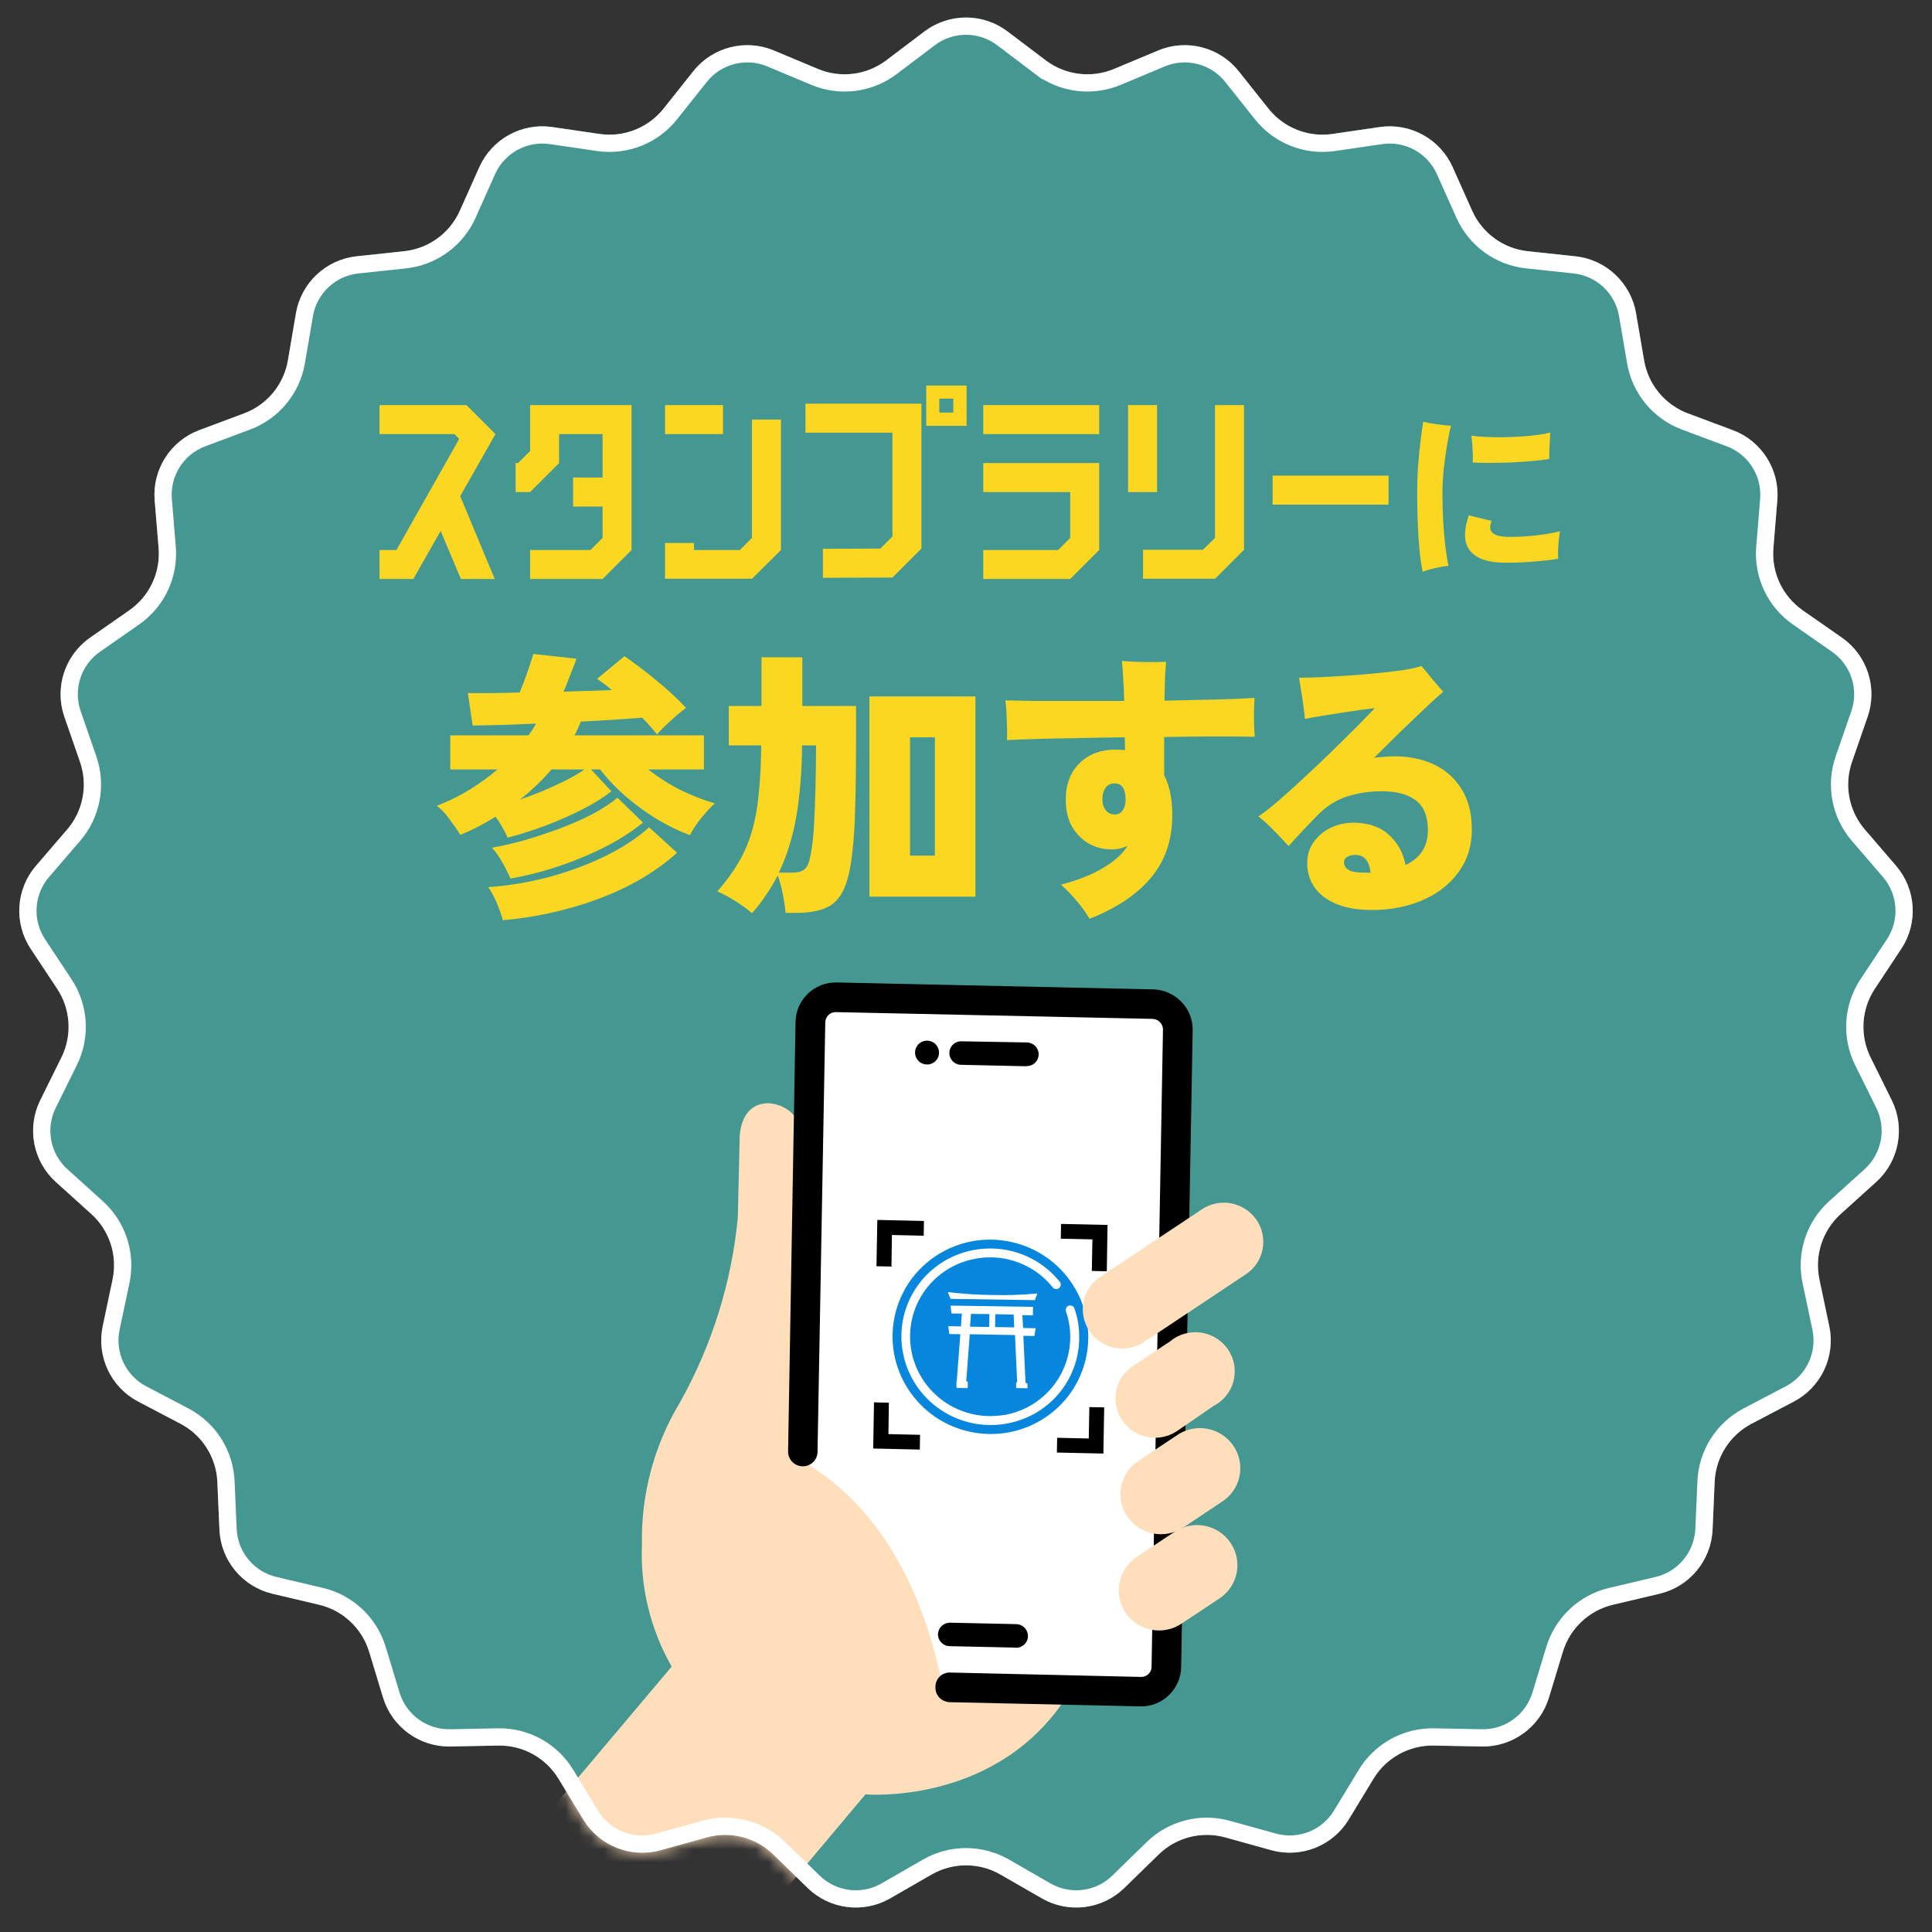 <svg width="152" height="152" viewBox="0 0 152 152" fill="none" xmlns="http://www.w3.org/2000/svg">
<rect x="0" y="0" width="152" height="152" fill="#333333" stroke="none"/>
<path d="M72.724 2.479C74.662 1.013 77.338 1.013 79.276 2.479L82.272 4.747C83.814 5.913 85.861 6.172 87.644 5.425L91.111 3.974C93.353 3.036 95.945 3.701 97.457 5.603L99.796 8.545C100.999 10.059 102.917 10.818 104.83 10.538L108.549 9.995C110.953 9.643 113.298 10.933 114.29 13.151L115.823 16.582C116.612 18.347 118.281 19.56 120.204 19.765L123.941 20.163C126.357 20.421 128.308 22.252 128.717 24.648L129.349 28.352C129.674 30.259 130.989 31.848 132.8 32.524L136.321 33.84C138.597 34.69 140.031 36.949 139.831 39.371L139.522 43.117C139.363 45.044 140.242 46.91 141.828 48.016L144.911 50.165C146.904 51.555 147.731 54.1 146.935 56.396L145.704 59.947C145.071 61.774 145.458 63.8 146.719 65.266L149.17 68.114C150.756 69.956 150.924 72.627 149.582 74.653L147.507 77.786C146.439 79.398 146.309 81.457 147.167 83.19L148.833 86.559C149.91 88.737 149.409 91.366 147.605 92.994L144.816 95.513C143.381 96.809 142.744 98.771 143.143 100.663L143.919 104.34C144.42 106.717 143.281 109.139 141.129 110.268L137.801 112.014C136.089 112.912 134.984 114.654 134.9 116.586L134.737 120.34C134.632 122.768 132.926 124.83 130.561 125.388L126.903 126.252C125.021 126.696 123.518 128.108 122.956 129.958L121.865 133.554C121.159 135.88 118.994 137.453 116.565 137.405L112.807 137.332C110.874 137.295 109.066 138.288 108.062 139.941L106.111 143.152C104.849 145.229 102.361 146.214 100.019 145.564L96.398 144.559C94.535 144.042 92.537 144.555 91.153 145.905L88.465 148.531C86.726 150.229 84.071 150.564 81.965 149.352L78.707 147.478C77.031 146.513 74.969 146.513 73.293 147.478L70.035 149.352C67.929 150.564 65.274 150.228 63.535 148.531L60.846 145.905C59.463 144.555 57.465 144.042 55.602 144.559L51.981 145.564C49.639 146.214 47.151 145.229 45.889 143.152L43.938 139.941C42.934 138.288 41.126 137.295 39.193 137.332L35.435 137.405C33.006 137.453 30.841 135.88 30.135 133.554L29.044 129.958C28.482 128.108 26.979 126.696 25.096 126.252L21.439 125.388C19.074 124.83 17.368 122.768 17.263 120.34L17.1 116.586C17.016 114.654 15.911 112.912 14.199 112.014L10.871 110.268C8.719 109.139 7.58 106.717 8.081 104.34L8.857 100.663C9.256 98.771 8.619 96.809 7.184 95.513L4.395 92.994C2.591 91.366 2.09 88.737 3.167 86.559L4.833 83.19C5.691 81.457 5.561 79.398 4.493 77.786L2.418 74.653C1.076 72.627 1.244 69.956 2.83 68.114L5.281 65.266C6.542 63.8 6.929 61.774 6.296 59.947L5.065 56.396C4.269 54.1 5.096 51.555 7.089 50.165L10.172 48.016C11.758 46.91 12.637 45.044 12.478 43.117L12.169 39.371C11.969 36.949 13.403 34.69 15.679 33.84L19.2 32.524C21.011 31.848 22.326 30.259 22.651 28.352L23.283 24.648C23.692 22.252 25.643 20.421 28.059 20.163L31.796 19.765C33.719 19.56 35.388 18.347 36.177 16.582L37.71 13.151C38.702 10.933 41.047 9.643 43.451 9.995L47.17 10.538C49.083 10.818 51.001 10.059 52.205 8.545L54.543 5.603C56.055 3.701 58.647 3.036 60.889 3.974L64.356 5.425C66.139 6.172 68.186 5.913 69.728 4.747L72.724 2.479Z" fill="#459892"/>
<mask id="mask0_2026_1130" style="mask-type:alpha" maskUnits="userSpaceOnUse" x="1" y="1" width="150" height="150">
<path d="M72.724 2.479C74.662 1.013 77.338 1.013 79.276 2.479L82.272 4.747C83.814 5.913 85.861 6.172 87.644 5.425L91.111 3.974C93.353 3.036 95.945 3.701 97.457 5.603L99.796 8.545C100.999 10.059 102.917 10.818 104.83 10.538L108.549 9.995C110.953 9.643 113.298 10.933 114.29 13.151L115.823 16.582C116.612 18.347 118.281 19.56 120.204 19.765L123.941 20.163C126.357 20.421 128.308 22.252 128.717 24.648L129.349 28.352C129.674 30.259 130.989 31.848 132.8 32.524L136.321 33.84C138.597 34.69 140.031 36.949 139.831 39.371L139.522 43.117C139.363 45.044 140.242 46.91 141.828 48.016L144.911 50.165C146.904 51.555 147.731 54.1 146.935 56.396L145.704 59.947C145.071 61.774 145.458 63.8 146.719 65.266L149.17 68.114C150.756 69.956 150.924 72.627 149.582 74.653L147.507 77.786C146.439 79.398 146.309 81.457 147.167 83.19L148.833 86.559C149.91 88.737 149.409 91.366 147.605 92.994L144.816 95.513C143.381 96.809 142.744 98.771 143.143 100.663L143.919 104.34C144.42 106.717 143.281 109.139 141.129 110.268L137.801 112.014C136.089 112.912 134.984 114.654 134.9 116.586L134.737 120.34C134.632 122.768 132.926 124.83 130.561 125.388L126.903 126.252C125.021 126.696 123.518 128.108 122.956 129.958L121.865 133.554C121.159 135.88 118.994 137.453 116.565 137.405L112.807 137.332C110.874 137.295 109.066 138.288 108.062 139.941L106.111 143.152C104.849 145.229 102.361 146.214 100.019 145.564L96.398 144.559C94.535 144.042 92.537 144.555 91.153 145.905L88.465 148.531C86.726 150.229 84.071 150.564 81.965 149.352L78.707 147.478C77.031 146.513 74.969 146.513 73.293 147.478L70.035 149.352C67.929 150.564 65.274 150.228 63.535 148.531L60.846 145.905C59.463 144.555 57.465 144.042 55.602 144.559L51.981 145.564C49.639 146.214 47.151 145.229 45.889 143.152L43.938 139.941C42.934 138.288 41.126 137.295 39.193 137.332L35.435 137.405C33.006 137.453 30.841 135.88 30.135 133.554L29.044 129.958C28.482 128.108 26.979 126.696 25.096 126.252L21.439 125.388C19.074 124.83 17.368 122.768 17.263 120.34L17.1 116.586C17.016 114.654 15.911 112.912 14.199 112.014L10.871 110.268C8.719 109.139 7.58 106.717 8.081 104.34L8.857 100.663C9.256 98.771 8.619 96.809 7.184 95.513L4.395 92.994C2.591 91.366 2.09 88.737 3.167 86.559L4.833 83.19C5.691 81.457 5.561 79.398 4.493 77.786L2.418 74.653C1.076 72.627 1.244 69.956 2.83 68.114L5.281 65.266C6.542 63.8 6.929 61.774 6.296 59.947L5.065 56.396C4.269 54.1 5.096 51.555 7.089 50.165L10.172 48.016C11.758 46.91 12.637 45.044 12.478 43.117L12.169 39.371C11.969 36.949 13.403 34.69 15.679 33.84L19.2 32.524C21.011 31.848 22.326 30.259 22.651 28.352L23.283 24.648C23.692 22.252 25.643 20.421 28.059 20.163L31.796 19.765C33.719 19.56 35.388 18.347 36.177 16.582L37.71 13.151C38.702 10.933 41.047 9.643 43.451 9.995L47.17 10.538C49.083 10.818 51.001 10.059 52.205 8.545L54.543 5.603C56.055 3.701 58.647 3.036 60.889 3.974L64.356 5.425C66.139 6.172 68.186 5.913 69.728 4.747L72.724 2.479Z" fill="#F8FC22"/>
</mask>
<g mask="url(#mask0_2026_1130)">
<path d="M84.211 133.042C83.982 133.419 83.748 133.772 83.495 134.109C77.881 142.029 68.089 141.172 68.089 141.172L58.499 152.582C52.684 150.475 47.448 147.034 43.218 142.539L52.846 131.117C51.176 128.198 50.364 124.875 50.504 121.527C50.423 117.577 51.465 113.69 53.509 110.31C56.012 105.841 57.557 100.904 58.047 95.807L58.186 89.816C58.157 88.445 58.678 86.806 60.45 86.796C60.844 86.813 61.23 86.911 61.584 87.084C61.939 87.256 62.254 87.499 62.509 87.798C62.985 88.286 63.368 88.855 63.643 89.476C63.906 90.011 64.094 90.578 64.204 91.163L64.764 92.329L70.354 104.002L70.956 105.318L73.415 110.435L74.038 111.757L83.614 131.796L84.174 132.963L84.211 133.042Z" fill="#FFDEBB"/>
<path d="M91.761 131.149L91.813 128.218L91.959 120.808L92.005 120.636L92.129 113.266L92.144 112.819L92.22 105.414L92.251 104.082L92.387 96.577L92.667 81.026C92.675 80.501 92.474 79.993 92.107 79.613C91.739 79.233 91.236 79.013 90.707 79L65.79 78.467C65.528 78.461 65.269 78.506 65.026 78.6C64.783 78.693 64.561 78.834 64.374 79.013C64.186 79.193 64.036 79.408 63.933 79.645C63.829 79.883 63.774 80.139 63.771 80.398L63.599 89.464L63.141 114.241L63.263 115.048L63.665 115.282C67.015 117.335 71.836 121.93 73.993 131.909L74.14 132.618L74.759 132.784L84.166 132.995L89.719 133.12C89.985 133.126 90.249 133.08 90.496 132.984C90.743 132.888 90.968 132.744 91.157 132.561C91.347 132.377 91.499 132.158 91.602 131.916C91.706 131.673 91.76 131.413 91.761 131.149Z" fill="white"/>
<path d="M74.454 133.88C74.2 133.818 73.975 133.669 73.818 133.461C73.662 133.253 73.583 132.997 73.596 132.737C73.59 132.587 73.616 132.436 73.671 132.296C73.725 132.155 73.808 132.027 73.914 131.92C74.02 131.812 74.147 131.727 74.288 131.67C74.428 131.613 74.579 131.584 74.731 131.586L89.77 131.932C89.877 131.935 89.984 131.917 90.084 131.878C90.184 131.84 90.275 131.782 90.353 131.708C90.43 131.634 90.492 131.546 90.534 131.448C90.576 131.35 90.599 131.245 90.599 131.138L91.497 81.001C91.498 80.783 91.412 80.573 91.258 80.418C91.108 80.262 90.903 80.17 90.687 80.16L65.769 79.628C65.661 79.623 65.554 79.64 65.453 79.679C65.352 79.718 65.261 79.777 65.185 79.853C65.03 80.002 64.939 80.204 64.929 80.419L64.319 114.233C64.314 114.538 64.188 114.828 63.967 115.04C63.747 115.252 63.45 115.367 63.143 115.362C62.836 115.356 62.543 115.229 62.329 115.009C62.115 114.79 61.998 114.495 62.002 114.19L62.59 80.37C62.609 79.538 62.958 78.748 63.562 78.172C64.165 77.596 64.974 77.281 65.812 77.295L90.727 77.838C91.565 77.86 92.362 78.21 92.944 78.812C93.526 79.413 93.847 80.218 93.835 81.05L92.927 131.184C92.906 132.013 92.558 132.799 91.956 133.372C91.66 133.66 91.308 133.886 90.922 134.036C90.536 134.187 90.123 134.259 89.708 134.248L74.734 133.92C74.639 133.918 74.545 133.905 74.454 133.88Z" fill="black"/>
<path d="M75.942 112.555C80.051 113.656 84.267 111.244 85.359 107.168C86.452 103.091 84.007 98.894 79.898 97.793C75.79 96.692 71.573 99.105 70.481 103.181C69.389 107.257 71.834 111.455 75.942 112.555Z" fill="#0786DD"/>
<path d="M76.125 111.876C74.595 111.47 73.248 110.561 72.303 109.297C71.358 108.034 70.871 106.492 70.921 104.922C70.972 103.352 71.556 101.848 72.581 100.655C73.605 99.462 75.007 98.65 76.559 98.353C76.919 98.285 77.284 98.244 77.651 98.23C78.732 98.188 79.808 98.398 80.795 98.843C81.781 99.287 82.65 99.955 83.332 100.792C83.371 100.826 83.403 100.868 83.425 100.916C83.446 100.964 83.457 101.015 83.456 101.068C83.456 101.12 83.444 101.171 83.421 101.218C83.398 101.265 83.365 101.306 83.324 101.339C83.283 101.372 83.236 101.395 83.185 101.408C83.134 101.421 83.081 101.422 83.029 101.412C82.977 101.402 82.928 101.38 82.886 101.35C82.843 101.319 82.808 101.279 82.782 101.233C82.167 100.48 81.384 99.879 80.495 99.479C79.606 99.078 78.636 98.889 77.662 98.926C77.331 98.94 77.002 98.979 76.677 99.043C75.121 99.339 73.737 100.209 72.804 101.478C71.87 102.747 71.456 104.321 71.644 105.886C71.831 107.45 72.607 108.888 73.816 109.912C75.024 110.935 76.576 111.469 78.16 111.405C78.493 111.39 78.825 111.356 79.153 111.302C80.03 111.128 80.859 110.771 81.585 110.254C82.31 109.737 82.916 109.072 83.362 108.304C83.808 107.535 84.084 106.68 84.171 105.796C84.259 104.912 84.155 104.019 83.868 103.176C83.838 103.088 83.843 102.991 83.883 102.907C83.923 102.823 83.994 102.757 84.082 102.725C84.127 102.709 84.174 102.703 84.221 102.705C84.268 102.708 84.314 102.721 84.356 102.742C84.399 102.763 84.436 102.792 84.467 102.828C84.497 102.864 84.52 102.905 84.534 102.95C84.759 103.588 84.882 104.256 84.9 104.931C84.973 106.583 84.447 108.204 83.416 109.499C82.385 110.793 80.919 111.675 79.285 111.984C78.925 112.055 78.56 112.096 78.193 112.107C77.496 112.135 76.799 112.057 76.125 111.876Z" fill="white"/>
<path d="M80.825 108.841C80.816 108.827 80.802 108.817 80.786 108.812C80.77 108.808 80.753 108.81 80.739 108.817L80.684 108.803L80.513 105.096L81.383 105.109L81.477 104.499L80.493 104.478L80.437 103.47L81.26 103.483L81.275 102.817L74.784 102.718L74.851 103.336L75.674 103.349L75.602 104.357L74.607 104.333L74.685 104.955L75.554 104.968L75.273 108.669C75.26 108.68 75.252 108.693 75.247 108.709C75.243 108.724 75.244 108.74 75.249 108.756L75.244 109.124C75.246 109.142 75.255 109.16 75.268 109.174C75.281 109.188 75.298 109.197 75.316 109.201L76.118 109.208C76.129 109.199 76.136 109.187 76.14 109.173C76.144 109.16 76.143 109.145 76.138 109.132L76.144 108.764C76.144 108.764 76.161 108.699 76.082 108.69L76.017 108.672L76.298 104.971L79.855 105.035L80.025 108.742C80.015 108.74 80.005 108.741 79.995 108.744C79.986 108.747 79.977 108.752 79.969 108.759C79.962 108.766 79.956 108.774 79.952 108.784C79.949 108.793 79.947 108.803 79.948 108.813L79.943 109.181C79.952 109.195 79.966 109.205 79.982 109.21C79.998 109.214 80.015 109.212 80.029 109.205L80.828 109.222C80.839 109.213 80.847 109.201 80.85 109.188C80.854 109.174 80.853 109.16 80.848 109.147L80.825 108.841ZM76.318 104.376L76.391 103.368L77.841 103.386L77.825 104.399L76.318 104.376ZM78.289 104.407L78.304 103.395L79.751 103.425L79.796 104.43L78.289 104.407Z" fill="white"/>
<path d="M81.417 102.289L81.616 101.764C80.445 101.874 79.268 101.914 78.092 101.883C76.914 101.874 75.738 101.797 74.568 101.655L74.786 102.187L81.417 102.289Z" fill="white"/>
<path d="M85.713 104.721C85.485 104.384 85.327 104.007 85.247 103.61C85.167 103.214 85.166 102.806 85.246 102.409C85.325 102.013 85.482 101.637 85.708 101.301C85.934 100.966 86.225 100.679 86.564 100.456L94.565 95.14C94.902 94.915 95.28 94.759 95.678 94.68C96.077 94.601 96.487 94.601 96.886 94.679C97.285 94.757 97.664 94.913 98.003 95.137C98.342 95.361 98.634 95.649 98.861 95.984C99.088 96.32 99.247 96.696 99.328 97.092C99.409 97.488 99.411 97.895 99.334 98.291C99.256 98.687 99.101 99.064 98.877 99.399C98.653 99.735 98.364 100.023 98.027 100.248L90.023 105.575C89.685 105.801 89.305 105.957 88.905 106.036C88.505 106.115 88.093 106.115 87.693 106.036C87.292 105.956 86.911 105.799 86.572 105.574C86.232 105.348 85.94 105.058 85.713 104.721Z" fill="#FFDEBB"/>
<path d="M88.562 126.886C88.327 126.541 88.163 126.153 88.08 125.745C87.996 125.338 87.994 124.918 88.074 124.51C88.154 124.102 88.315 123.715 88.546 123.369C88.778 123.024 89.076 122.727 89.423 122.497L92.411 120.514C93.108 120.05 93.963 119.881 94.788 120.043C95.613 120.206 96.341 120.687 96.811 121.381C97.281 122.075 97.455 122.926 97.294 123.745C97.134 124.564 96.652 125.284 95.955 125.749L92.968 127.731C92.624 127.965 92.237 128.128 91.829 128.212C91.421 128.296 91 128.298 90.591 128.22C90.181 128.141 89.791 127.983 89.443 127.754C89.094 127.525 88.795 127.23 88.562 126.886Z" fill="#FFDEBB"/>
<path d="M88.702 119.324C88.465 118.98 88.299 118.592 88.213 118.184C88.128 117.776 88.126 117.355 88.206 116.947C88.286 116.538 88.447 116.15 88.68 115.804C88.914 115.459 89.214 115.164 89.564 114.935L92.524 112.968C92.868 112.716 93.26 112.536 93.677 112.439C94.094 112.342 94.526 112.33 94.949 112.403C95.371 112.477 95.774 112.635 96.134 112.868C96.493 113.1 96.802 113.403 97.041 113.757C97.281 114.111 97.445 114.509 97.525 114.927C97.605 115.346 97.599 115.776 97.507 116.191C97.415 116.606 97.239 116.998 96.99 117.344C96.741 117.689 96.423 117.98 96.057 118.2L93.081 120.185C92.385 120.641 91.537 120.805 90.717 120.644C89.898 120.483 89.175 120.009 88.702 119.324Z" fill="#FFDEBB"/>
<path d="M88.289 111.741C88.061 111.405 87.902 111.028 87.821 110.631C87.74 110.235 87.738 109.826 87.816 109.43C87.894 109.033 88.051 108.656 88.276 108.321C88.502 107.985 88.792 107.697 89.13 107.473L92.046 105.541C92.377 105.261 92.763 105.054 93.181 104.933C93.599 104.813 94.037 104.781 94.469 104.841C94.9 104.9 95.314 105.05 95.684 105.279C96.054 105.509 96.371 105.813 96.615 106.172C96.859 106.532 97.024 106.938 97.099 107.364C97.174 107.79 97.157 108.227 97.05 108.646C96.943 109.064 96.749 109.456 96.479 109.794C96.209 110.132 95.87 110.409 95.484 110.608L92.63 112.569C92.293 112.802 91.912 112.965 91.51 113.05C91.108 113.134 90.692 113.138 90.288 113.061C89.884 112.983 89.499 112.827 89.156 112.6C88.812 112.374 88.518 112.081 88.289 111.741Z" fill="#FFDEBB"/>
<path d="M79.912 129.626L74.705 129.513C74.458 129.506 74.224 129.402 74.054 129.225C73.883 129.047 73.79 128.81 73.795 128.565C73.804 128.321 73.908 128.09 74.086 127.922C74.264 127.754 74.501 127.662 74.746 127.665L79.954 127.778C80.203 127.783 80.439 127.887 80.612 128.065C80.784 128.243 80.879 128.482 80.875 128.729C80.87 128.976 80.767 129.211 80.588 129.382C80.409 129.552 80.169 129.645 79.921 129.64L79.912 129.626Z" fill="black"/>
<path d="M80.76 83.888L75.541 83.772C75.305 83.75 75.086 83.641 74.928 83.465C74.769 83.289 74.684 83.06 74.69 82.825C74.695 82.59 74.79 82.365 74.956 82.198C75.122 82.031 75.346 81.932 75.583 81.923L80.796 82.015C81.045 82.02 81.281 82.124 81.454 82.302C81.627 82.481 81.721 82.719 81.717 82.966C81.712 83.213 81.609 83.448 81.43 83.619C81.251 83.79 81.011 83.882 80.763 83.877L80.76 83.888Z" fill="black"/>
<path d="M71.992 82.774C71.985 82.961 72.034 83.145 72.133 83.304C72.233 83.463 72.377 83.588 72.548 83.666C72.72 83.743 72.91 83.767 73.095 83.736C73.28 83.705 73.452 83.62 73.587 83.492C73.723 83.363 73.817 83.197 73.857 83.015C73.897 82.833 73.882 82.643 73.812 82.47C73.743 82.296 73.623 82.147 73.469 82.04C73.314 81.934 73.13 81.876 72.943 81.874C72.697 81.871 72.46 81.964 72.282 82.132C72.105 82.3 72 82.53 71.992 82.774Z" fill="black"/>
<path d="M85.898 99.99L85.946 97.508L83.458 97.454L83.478 96.293L87.135 96.372L87.078 100.017L85.898 99.99Z" fill="black"/>
<path d="M83.15 114.279L83.171 113.118L85.659 113.173L85.704 110.702L86.873 110.726L86.808 114.358L83.15 114.279Z" fill="black"/>
<path d="M68.698 113.963L68.763 110.331L69.932 110.355L69.897 112.829L72.385 112.884L72.365 114.045L68.698 113.963Z" fill="black"/>
<path d="M68.956 99.62L69.024 95.977L72.692 96.059L72.672 97.22L70.173 97.163L70.136 99.647L68.956 99.62Z" fill="black"/>
</g>
<path d="M81.863 5.288L82.272 4.747L81.863 5.288C83.598 6.6 85.9 6.891 87.907 6.051L91.373 4.6C93.335 3.779 95.603 4.361 96.926 6.026L99.264 8.967C100.618 10.67 102.776 11.524 104.928 11.21L108.647 10.666C110.751 10.359 112.802 11.487 113.67 13.428L115.204 16.859C116.092 18.845 117.969 20.209 120.132 20.439L123.869 20.838C125.983 21.063 127.69 22.666 128.048 24.762L128.68 28.466C129.046 30.611 130.525 32.399 132.563 33.16L136.083 34.475C138.075 35.219 139.33 37.196 139.155 39.315L138.846 43.061C138.667 45.229 139.655 47.328 141.44 48.573L144.522 50.722C146.267 51.938 146.99 54.165 146.294 56.174L145.063 59.725C144.351 61.78 144.786 64.059 146.205 65.708L148.656 68.557C150.043 70.168 150.19 72.505 149.016 74.278L146.941 77.411C145.74 79.225 145.594 81.541 146.558 83.491L148.225 86.86C149.167 88.766 148.728 91.066 147.15 92.491L144.361 95.009C142.747 96.467 142.03 98.674 142.479 100.803L143.255 104.48C143.694 106.56 142.697 108.679 140.814 109.667L137.486 111.413C135.56 112.424 134.316 114.383 134.222 116.556L134.059 120.311C133.967 122.435 132.474 124.239 130.405 124.728L126.748 125.591C124.63 126.091 122.939 127.68 122.307 129.761L121.215 133.357C120.598 135.392 118.704 136.768 116.578 136.727L112.82 136.654C110.645 136.611 108.612 137.729 107.482 139.588L105.531 142.8C104.427 144.617 102.249 145.479 100.201 144.91L96.58 143.905C94.483 143.323 92.236 143.9 90.68 145.42L87.99 148.045C86.469 149.531 84.146 149.824 82.303 148.764L79.046 146.89C77.16 145.805 74.84 145.805 72.954 146.89L69.697 148.764C67.854 149.824 65.531 149.531 64.01 148.045L61.321 145.42C59.764 143.9 57.517 143.323 55.42 143.905L51.799 144.91C49.751 145.479 47.573 144.617 46.469 142.8L44.518 139.588C43.388 137.729 41.355 136.611 39.18 136.654L35.422 136.727C33.296 136.768 31.402 135.392 30.785 133.357L29.693 129.761C29.061 127.68 27.37 126.091 25.253 125.591L21.595 124.728C19.526 124.239 18.033 122.435 17.941 120.311L17.778 116.556C17.684 114.383 16.44 112.424 14.514 111.413L11.186 109.667C9.303 108.679 8.306 106.56 8.745 104.48L9.521 100.803C9.97 98.674 9.253 96.467 7.639 95.009L4.85 92.491C3.272 91.066 2.833 88.766 3.776 86.86L5.442 83.491C6.406 81.541 6.26 79.225 5.059 77.411L2.984 74.278C1.81 72.505 1.957 70.168 3.344 68.557L5.795 65.708C7.214 64.059 7.649 61.78 6.937 59.725L5.706 56.174C5.01 54.165 5.733 51.938 7.478 50.722L10.56 48.573C12.345 47.328 13.333 45.229 13.154 43.061L12.845 39.315C12.67 37.196 13.925 35.219 15.917 34.475L19.437 33.16C21.475 32.399 22.954 30.611 23.32 28.466L23.952 24.762C24.31 22.666 26.017 21.063 28.131 20.838L31.868 20.439C34.031 20.209 35.908 18.845 36.796 16.859L38.33 13.428C39.197 11.487 41.249 10.359 43.353 10.666L47.072 11.21C49.224 11.524 51.382 10.67 52.736 8.967L55.074 6.026C56.398 4.361 58.666 3.779 60.627 4.6L64.093 6.051C66.1 6.891 68.402 6.6 70.137 5.288L73.134 3.02C74.829 1.737 77.171 1.737 78.866 3.02L81.863 5.288Z" stroke="white" stroke-width="1.357"/>
<path d="M108.532 71.581C107.168 71.639 106.054 71.493 105.188 71.141C104.338 70.788 103.722 70.305 103.34 69.689C102.959 69.073 102.798 68.391 102.856 67.642C102.9 67.041 103.12 66.506 103.516 66.037C103.912 65.567 104.418 65.215 105.034 64.981C105.665 64.746 106.347 64.672 107.08 64.76C108.063 64.863 108.848 65.222 109.434 65.838C110.036 66.44 110.417 67.18 110.578 68.061C111.781 67.489 112.368 66.55 112.338 65.245C112.324 64.174 112.001 63.411 111.37 62.956C110.754 62.487 109.867 62.252 108.708 62.252C107.726 62.252 106.809 62.392 105.958 62.67C105.108 62.949 104.345 63.433 103.67 64.123C103.142 64.665 102.68 65.149 102.284 65.575C101.888 66 101.588 66.33 101.382 66.564C101.045 66.198 100.664 65.794 100.238 65.355C99.813 64.915 99.402 64.54 99.006 64.233C99.446 63.939 99.989 63.514 100.634 62.956C101.294 62.385 101.991 61.754 102.724 61.065C103.472 60.375 104.198 59.686 104.902 58.996C105.621 58.292 106.266 57.654 106.838 57.083C107.41 56.496 107.85 56.041 108.158 55.718C107.982 55.733 107.667 55.77 107.212 55.828C106.772 55.887 106.274 55.961 105.716 56.048C105.159 56.136 104.602 56.224 104.044 56.312C103.502 56.401 103.04 56.481 102.658 56.554C102.644 56.276 102.607 55.946 102.548 55.565C102.504 55.169 102.446 54.773 102.372 54.377C102.314 53.966 102.255 53.614 102.196 53.321C102.68 53.321 103.274 53.306 103.978 53.276C104.682 53.233 105.423 53.188 106.2 53.145C106.992 53.086 107.755 53.02 108.488 52.947C109.236 52.873 109.904 52.792 110.49 52.705C111.092 52.602 111.539 52.499 111.832 52.397C112.038 52.631 112.309 52.961 112.646 53.386C112.984 53.797 113.284 54.142 113.548 54.42C113.196 54.714 112.734 55.132 112.162 55.675C111.605 56.203 110.974 56.804 110.27 57.478C109.581 58.153 108.862 58.864 108.114 59.612C108.364 59.583 108.62 59.561 108.884 59.547C109.148 59.517 109.42 59.502 109.698 59.502C110.857 59.502 111.891 59.715 112.8 60.141C113.71 60.566 114.428 61.197 114.956 62.032C115.499 62.868 115.778 63.903 115.792 65.135C115.822 66.41 115.506 67.525 114.846 68.478C114.201 69.417 113.328 70.15 112.228 70.678C111.128 71.207 109.896 71.507 108.532 71.581ZM107.234 68.654H107.828C107.74 67.804 107.396 67.342 106.794 67.269C106.472 67.239 106.215 67.283 106.024 67.4C105.834 67.503 105.738 67.65 105.738 67.841C105.738 68.09 105.856 68.288 106.09 68.434C106.325 68.581 106.706 68.654 107.234 68.654Z" fill="#FCD722"/>
<path d="M85.718 72.284C85.454 71.829 85.124 71.367 84.728 70.898C84.347 70.443 83.929 70.011 83.474 69.6C84.779 69.263 85.887 68.823 86.796 68.28C87.706 67.737 88.344 67.158 88.71 66.542C88.519 66.63 88.314 66.703 88.094 66.762C87.889 66.806 87.676 66.828 87.456 66.828C86.811 66.828 86.21 66.674 85.652 66.366C85.109 66.043 84.669 65.596 84.332 65.024C84.01 64.437 83.848 63.741 83.848 62.934C83.848 61.717 84.207 60.756 84.926 60.052C85.645 59.333 86.606 58.974 87.808 58.974C87.925 58.974 88.043 58.981 88.16 58.996C88.278 58.996 88.395 59.003 88.512 59.018L88.49 58.006C87.2 58.021 85.945 58.043 84.728 58.072C83.525 58.087 82.448 58.109 81.494 58.138C80.541 58.167 79.785 58.197 79.228 58.226C79.243 57.757 79.236 57.221 79.206 56.62C79.192 56.019 79.155 55.513 79.096 55.102C79.624 55.117 80.365 55.131 81.318 55.146C82.286 55.146 83.386 55.146 84.618 55.146C85.85 55.146 87.126 55.146 88.446 55.146C88.431 54.413 88.402 53.775 88.358 53.232C88.329 52.675 88.299 52.264 88.27 52C88.578 52.029 88.938 52.051 89.348 52.066C89.773 52.081 90.199 52.088 90.624 52.088C91.049 52.088 91.424 52.081 91.746 52.066C91.717 52.359 91.688 52.755 91.658 53.254C91.644 53.753 91.629 54.376 91.614 55.124C93.037 55.095 94.371 55.065 95.618 55.036C96.865 55.007 97.891 54.963 98.698 54.904C98.669 55.329 98.654 55.835 98.654 56.422C98.654 56.994 98.676 57.507 98.72 57.962C97.957 57.947 96.938 57.94 95.662 57.94C94.401 57.94 93.044 57.955 91.592 57.984V60.998C92.017 61.819 92.23 62.861 92.23 64.122C92.23 66.087 91.665 67.737 90.536 69.072C89.421 70.392 87.816 71.463 85.718 72.284ZM87.72 64.078C87.969 64.078 88.168 63.975 88.314 63.77C88.475 63.565 88.556 63.279 88.556 62.912C88.556 62.061 88.27 61.636 87.698 61.636C87.376 61.636 87.133 61.753 86.972 61.988C86.811 62.208 86.73 62.516 86.73 62.912C86.73 63.235 86.818 63.513 86.994 63.748C87.17 63.968 87.412 64.078 87.72 64.078Z" fill="#FCD722"/>
<path d="M59.164 71.844C58.827 71.55 58.416 71.25 57.932 70.942C57.463 70.634 56.964 70.362 56.436 70.128C57.096 69.38 57.646 68.632 58.086 67.884C58.541 67.121 58.893 66.307 59.142 65.442C59.406 64.562 59.589 63.572 59.692 62.472C59.809 61.372 59.875 60.096 59.89 58.644H57.338V55.542H59.912V51.714H63.124V55.542H67.348V58.644C67.348 60.462 67.326 62.061 67.282 63.44C67.253 64.819 67.179 66.007 67.062 67.004C66.93 68.309 66.695 69.314 66.358 70.018C66.035 70.707 65.573 71.177 64.972 71.426C64.371 71.69 63.586 71.822 62.618 71.822H61.804C61.775 71.411 61.701 70.912 61.584 70.326C61.467 69.754 61.335 69.27 61.188 68.874C60.909 69.416 60.601 69.93 60.264 70.414C59.941 70.912 59.575 71.389 59.164 71.844ZM68.404 70.546V54.794H76.742V70.546H68.404ZM71.594 67.312H73.552V58.006H71.594V67.312ZM61.276 68.654H62.354C62.853 68.654 63.205 68.529 63.41 68.28C63.615 68.016 63.769 67.473 63.872 66.652C63.945 66.212 64.004 65.596 64.048 64.804C64.092 63.997 64.129 63.066 64.158 62.01C64.187 60.954 64.202 59.832 64.202 58.644H63.102C63.087 60.668 62.941 62.508 62.662 64.166C62.383 65.808 61.921 67.305 61.276 68.654Z" fill="#FCD722"/>
<path d="M39.936 65.904C39.716 65.376 39.401 64.826 38.99 64.254C38.565 64.518 38.117 64.775 37.648 65.024C37.194 65.259 36.717 65.479 36.218 65.684C35.983 65.303 35.705 64.9 35.382 64.474C35.074 64.034 34.737 63.675 34.37 63.396C35.279 63.044 36.13 62.626 36.922 62.142C37.729 61.644 38.469 61.108 39.144 60.536H35.426V57.852H41.586C41.806 57.544 42.004 57.236 42.18 56.928C41.197 56.972 40.266 57.009 39.386 57.038C38.521 57.053 37.788 57.068 37.186 57.082L36.812 54.53C37.34 54.53 37.956 54.53 38.66 54.53C39.364 54.516 40.105 54.501 40.882 54.486C41.087 54.002 41.293 53.467 41.498 52.88C41.703 52.279 41.858 51.802 41.96 51.45L45.348 51.824C45.26 52.103 45.114 52.492 44.908 52.99C44.718 53.489 44.527 53.965 44.336 54.42C45.026 54.391 45.693 54.369 46.338 54.354C46.998 54.325 47.599 54.303 48.142 54.288C47.937 54.112 47.731 53.951 47.526 53.804C47.336 53.657 47.152 53.526 46.976 53.408L49.132 51.626C49.455 51.846 49.829 52.117 50.254 52.44C50.694 52.763 51.142 53.115 51.596 53.496C52.066 53.877 52.505 54.259 52.916 54.64C53.327 55.022 53.679 55.373 53.972 55.696C53.605 55.96 53.217 56.283 52.806 56.664C52.395 57.031 52.022 57.405 51.684 57.786C51.552 57.596 51.383 57.39 51.178 57.17C50.987 56.935 50.767 56.701 50.518 56.466C49.931 56.51 49.213 56.562 48.362 56.62C47.526 56.664 46.639 56.715 45.7 56.774C45.627 56.95 45.546 57.133 45.458 57.324C45.385 57.5 45.297 57.676 45.194 57.852H55.38V60.536H51.002C51.779 61.152 52.63 61.695 53.554 62.164C54.493 62.619 55.388 62.964 56.238 63.198C55.93 63.477 55.578 63.858 55.182 64.342C54.786 64.826 54.486 65.281 54.28 65.706C53.444 65.398 52.593 64.987 51.728 64.474C50.863 63.946 50.034 63.345 49.242 62.67C48.465 61.995 47.79 61.284 47.218 60.536H46.492L48.098 62.252C47.511 62.721 46.764 63.191 45.854 63.66C44.959 64.115 43.999 64.54 42.972 64.936C41.946 65.317 40.934 65.64 39.936 65.904ZM39.562 72.394C39.459 72.013 39.306 71.573 39.1 71.074C38.895 70.59 38.667 70.165 38.418 69.798C40.017 69.681 41.601 69.417 43.17 69.006C44.739 68.581 46.206 68.038 47.57 67.378C48.934 66.718 50.1 65.956 51.068 65.09L53.268 67.092C52.139 68.104 50.834 68.984 49.352 69.732C47.886 70.466 46.316 71.052 44.644 71.492C42.987 71.947 41.293 72.248 39.562 72.394ZM40.156 69.116C39.995 68.735 39.782 68.309 39.518 67.84C39.254 67.371 38.983 66.99 38.704 66.696C39.452 66.564 40.281 66.374 41.19 66.124C42.099 65.86 43.016 65.559 43.94 65.222C44.879 64.87 45.752 64.489 46.558 64.078C47.365 63.653 48.039 63.213 48.582 62.758L50.584 64.716C50.012 65.186 49.33 65.655 48.538 66.124C47.746 66.579 46.881 67.004 45.942 67.4C45.004 67.796 44.043 68.141 43.06 68.434C42.078 68.728 41.109 68.955 40.156 69.116ZM40.904 62.912C41.843 62.59 42.774 62.215 43.698 61.79C44.637 61.365 45.4 60.947 45.986 60.536H43.39C42.672 61.372 41.843 62.164 40.904 62.912Z" fill="#FCD722"/>
<path d="M111.93 44.986C111.827 44.5 111.743 43.926 111.678 43.264C111.613 42.601 111.566 41.878 111.538 41.094C111.51 40.31 111.496 39.502 111.496 38.672C111.496 38.009 111.519 37.332 111.566 36.642C111.622 35.942 111.687 35.288 111.762 34.682C111.837 34.066 111.907 33.566 111.972 33.184C112.261 33.249 112.611 33.314 113.022 33.38C113.433 33.436 113.811 33.473 114.156 33.492C114.035 33.977 113.923 34.537 113.82 35.172C113.717 35.797 113.633 36.427 113.568 37.062C113.512 37.687 113.484 38.247 113.484 38.742C113.484 39.498 113.503 40.254 113.54 41.01C113.587 41.756 113.647 42.438 113.722 43.054C113.797 43.66 113.876 44.146 113.96 44.51C113.661 44.547 113.311 44.608 112.91 44.692C112.518 44.785 112.191 44.883 111.93 44.986ZM118.426 44.272C117.119 44.272 116.205 43.968 115.682 43.362C115.169 42.755 115.127 41.817 115.556 40.548L117.348 40.982C117.255 41.206 117.222 41.416 117.25 41.612C117.278 41.798 117.413 41.952 117.656 42.074C117.899 42.186 118.286 42.242 118.818 42.242C119.266 42.242 119.723 42.223 120.19 42.186C120.666 42.148 121.123 42.097 121.562 42.032C122.001 41.966 122.388 41.887 122.724 41.794C122.696 41.971 122.668 42.195 122.64 42.466C122.612 42.727 122.593 42.993 122.584 43.264C122.575 43.534 122.575 43.768 122.584 43.964C122.211 44.029 121.767 44.085 121.254 44.132C120.75 44.178 120.241 44.216 119.728 44.244C119.224 44.262 118.79 44.272 118.426 44.272ZM115.864 36.39C115.883 36.026 115.878 35.643 115.85 35.242C115.822 34.831 115.794 34.509 115.766 34.276C116.055 34.322 116.41 34.355 116.83 34.374C117.25 34.392 117.703 34.402 118.188 34.402C118.673 34.392 119.154 34.374 119.63 34.346C120.106 34.318 120.549 34.276 120.96 34.22C121.371 34.164 121.707 34.098 121.968 34.024C121.949 34.304 121.931 34.649 121.912 35.06C121.893 35.461 121.884 35.811 121.884 36.11C121.492 36.175 121.025 36.231 120.484 36.278C119.952 36.324 119.397 36.362 118.818 36.39C118.239 36.408 117.689 36.418 117.166 36.418C116.653 36.418 116.219 36.408 115.864 36.39Z" fill="#FCD722"/>
<path d="M100.124 37.42H109.244V39.7H100.124V37.42Z" fill="#FCD722"/>
<path d="M88.751 38.712V31.872H91.031V38.712H88.751ZM89.928 43.253H94.641L95.591 42.322V31.872H97.871V43.253L95.591 45.533H89.928V43.253Z" fill="#FCD722"/>
<path d="M77.358 31.872H86.478V34.152H77.358V31.872ZM77.358 36.432H86.478V43.272L84.198 45.552H77.358V43.272H83.248L84.198 42.322V38.712H77.358V36.432Z" fill="#FCD722"/>
<path d="M72.872 30.333H76.045V33.506H72.872V30.333ZM73.898 32.461H75V31.359H73.898V32.461ZM72.492 31.758V43.158L70.212 45.438L64.74 45.457V43.177L69.262 43.158L70.212 42.208V34.038H63.372V31.758H72.492Z" fill="#FCD722"/>
<path d="M52.321 31.872H56.881V34.152H52.321V31.872ZM59.161 33.012H61.441V43.272L59.161 45.533H52.321V42.721H54.601V43.272H58.211L59.161 42.322V33.012Z" fill="#FCD722"/>
<path d="M41.707 38.712H40.567V36.432H40.757L41.707 35.482V31.872H49.687V43.272L47.407 45.552H41.707V43.272H46.457L47.407 42.322V39.852H45.089V37.572H47.407V34.152H43.987V36.432L41.707 38.712Z" fill="#FCD722"/>
<path d="M38.979 34.152L36.205 39.035L38.922 45.552H36.262L34.666 41.771L32.519 45.552H29.859V43.272H31.189L36.129 34.532L35.749 34.152H29.859V31.872H36.699L38.979 34.152Z" fill="#FCD722"/>
</svg>
